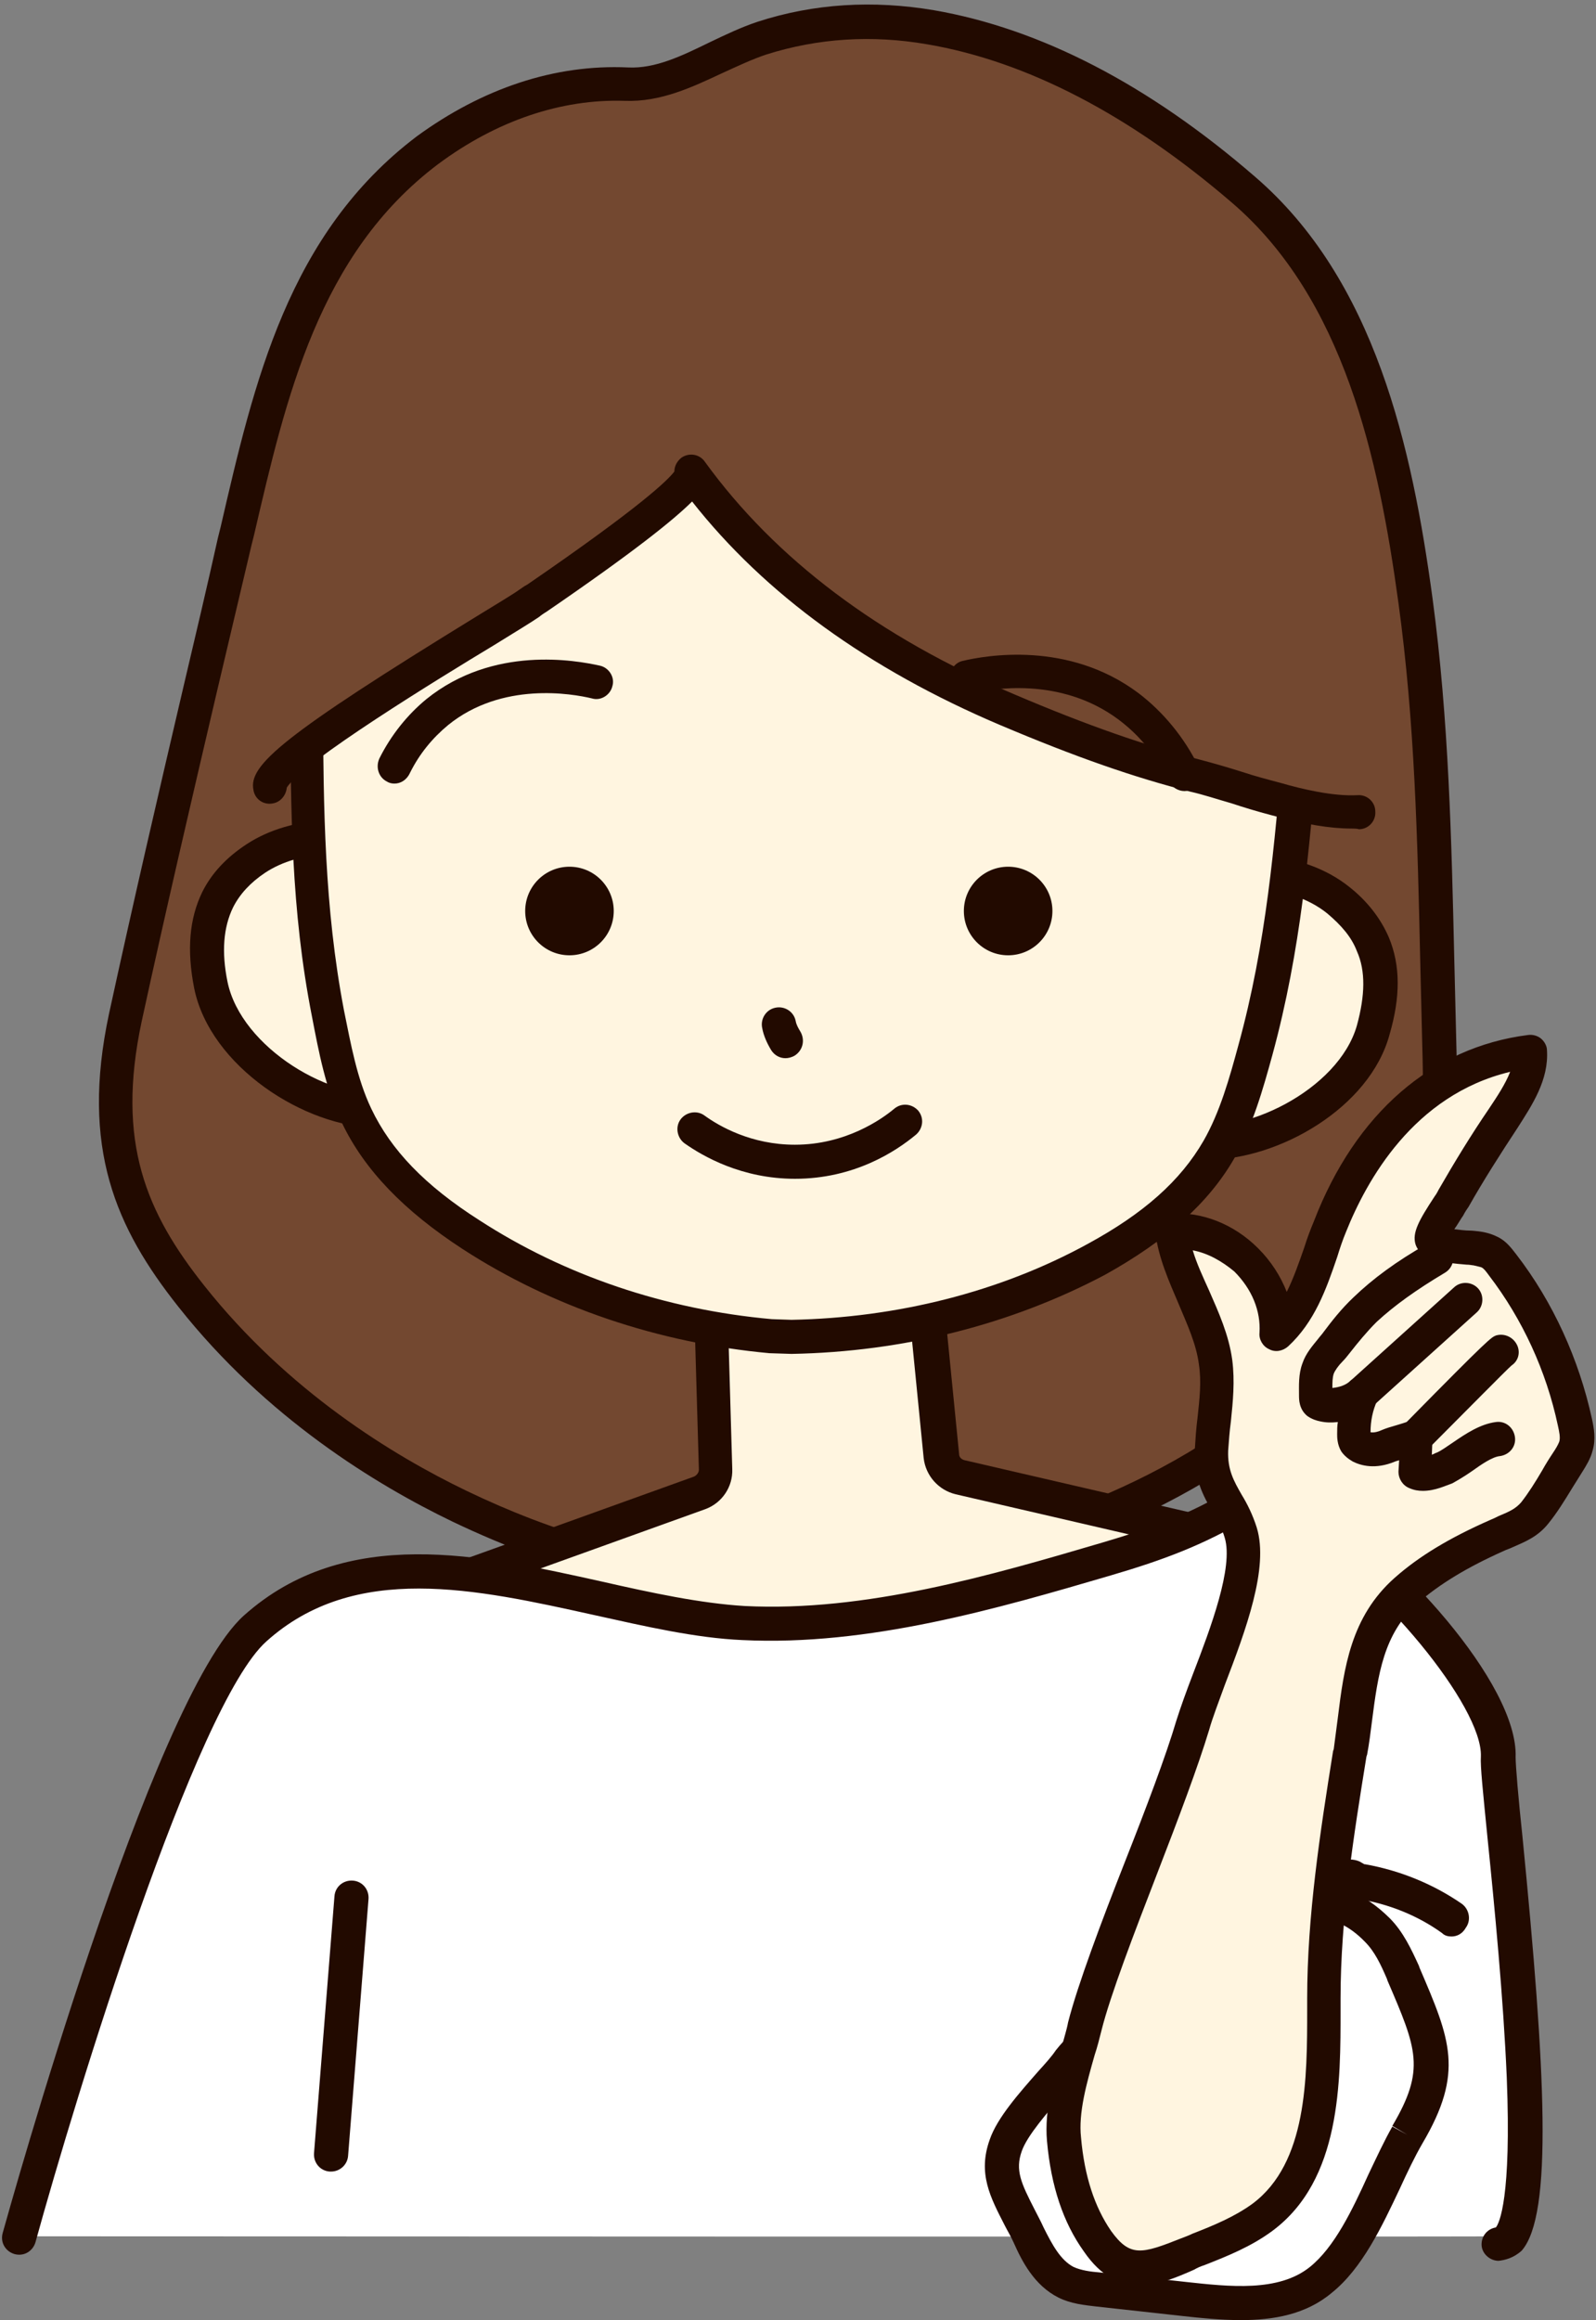 <?xml version="1.0" encoding="UTF-8"?>
<!DOCTYPE svg PUBLIC '-//W3C//DTD SVG 1.0//EN'
          'http://www.w3.org/TR/2001/REC-SVG-20010904/DTD/svg10.dtd'>
<svg height="340.5" preserveAspectRatio="xMidYMid meet" version="1.0" viewBox="-0.2 -0.7 234.3 340.5" width="234.3" xmlns="http://www.w3.org/2000/svg" xmlns:xlink="http://www.w3.org/1999/xlink" zoomAndPan="magnify"
><rect x="-0.2" y="-0.7" width="234.3" height="340.5" fill="#808080" stroke="none"/><g
  ><g
    ><g
      ><g
        ><g id="change1_2"
          ><path d="M62.6,21.4C44,35.5,39.3,57.4,34.4,78.8c-5.4,23.3-11,46.5-16.1,69.8C14,168.5,20,179.5,28,189.6 c12.9,16.3,28.7,25.7,39.3,30.8c22.8,10.9,46.9,15.4,81.3,5.7c6.6-1.9,40.9-11.6,57.3-42.3c5.2-9.9,5.6-20,5.3-30.9 c-0.6-22-0.5-43.6-3.5-65.3c-2.9-21.3-8.2-45.7-25.3-60.4c-13-11.2-28.8-20.8-45.9-23.8c-8.3-1.5-16.7-1-24.8,1.6 c-6.5,2.1-12.8,7-19.9,6.7C81.1,11.2,71,15.1,62.6,21.4z" fill="#734830"
          /></g
          ><g id="change2_17"
          ><path d="M113.3,233.9c-16.1,0-31.2-3.7-47.1-11.3C55,217.2,38.9,207.4,26,191.1c-9.2-11.6-14.4-23.3-10.2-43 c3.5-16.1,7.3-32.5,11-48.3c1.7-7.2,3.4-14.4,5-21.6l0.4-1.6c4.9-21.2,9.9-43,28.8-57.3C70.6,12.3,81.2,8.7,92,9.2 c4,0.2,7.9-1.7,12-3.7c2.3-1.1,4.6-2.2,7-3c8.3-2.7,17-3.2,25.9-1.7c15.6,2.7,31.5,10.9,47.1,24.4 c17.7,15.2,23.1,39.8,26.1,61.9c2.4,17.8,2.8,35.8,3.2,53.2c0.1,4.1,0.2,8.2,0.3,12.4c0.3,10.4,0.1,21.5-5.6,32.2 c-14.7,27.6-43.2,39.1-58.8,43.6C136.4,232.1,124.6,233.9,113.3,233.9z M64.1,23.4c-17.5,13.2-22.3,34.2-27,54.4l-0.4,1.6 c-1.7,7.2-3.4,14.4-5.1,21.6c-3.7,15.8-7.5,32.1-11,48.2c-3.8,17.8,0.7,28.1,9.2,38.8c12.3,15.5,27.7,24.9,38.5,30.1 c25.8,12.4,49.6,14,79.5,5.6c14.9-4.2,42-15.1,55.8-41.1c5.1-9.6,5.3-19.5,5-29.7c-0.1-4.1-0.2-8.3-0.3-12.4 c-0.4-18.1-0.8-35.2-3.2-52.7c-2.9-21.2-8-44.7-24.5-58.8c-14.9-12.8-30-20.7-44.7-23.2c-8.1-1.4-16-0.9-23.6,1.5 c-2.1,0.7-4.2,1.7-6.4,2.7c-4.5,2.1-9.1,4.3-14.4,4.1C82.2,13.8,72.7,17,64.1,23.4L64.1,23.4z" fill="#220A00"
          /></g
        ></g
        ><g
        ><g id="change3_1"
          ><path d="M138,212.9l-3.4-34.3c-0.2-1.9-1.9-3.3-3.8-3.2h0v0l-13.6,0.9l-10.1,0.6l0,0h0c-1.9,0.1-3.4,1.7-3.3,3.7 l1,34.4c0,1.5-0.9,2.9-2.4,3.5l-37.8,13.6c-2,0.7-3,3.1-2,5c3.9,7.5,12.5,23.9,12.9,24c0.5,0.1,48.6-3.1,48.6-3.1 c0,0,48.2-2.9,48.6-3.1c0.4-0.1,6.8-17.2,9.7-25c0.8-2-0.4-4.2-2.5-4.7l-39.3-9.1C139.3,215.7,138.2,214.4,138,212.9z" fill="#FFF5E0"
          /></g
          ><g id="change2_3"
          ><path d="M75.6,263.5c-0.4,0-0.5,0-0.6-0.1c-1.5-0.4-1.5-0.4-14.4-25.3c-0.8-1.6-0.9-3.4-0.3-5 c0.6-1.6,1.9-2.9,3.6-3.5l37.8-13.6c0.4-0.2,0.7-0.6,0.7-1l-1-34.4c-0.1-3.3,2.4-6,5.7-6.2l23.7-1.5c3.3-0.2,6.1,2.2,6.4,5.5 l3.4,34.3v0c0,0.5,0.4,0.8,0.8,0.9l39.3,9.1c1.7,0.4,3.2,1.5,4,3c0.8,1.5,0.9,3.4,0.3,5c-9.7,25.9-9.8,25.9-11.1,26.5 c-0.5,0.2-0.8,0.3-49.1,3.2l-0.8,0C85.1,263.1,77.4,263.5,75.6,263.5z M131.1,177.9C131.1,177.9,131.1,177.9,131.1,177.9 l-23.8,1.5c-0.6,0-1,0.5-1,1.1l1,34.4c0.1,2.6-1.5,5-4,5.9l-37.8,13.6c-0.4,0.1-0.6,0.4-0.6,0.6c-0.1,0.2-0.1,0.5,0,0.9 c6.9,13.3,10.6,20.2,12,22.6c4.8-0.3,22.3-1.4,46.7-3c0.2,0,0.3,0,0.4,0c0.1,0,0.2,0,0.4,0c19-1.1,41.2-2.5,46.8-2.9 c1.1-2.6,3.8-9.7,9-23.5c0.1-0.4,0-0.7-0.1-0.9c-0.1-0.2-0.3-0.4-0.7-0.5l-39.3-9.1c-2.5-0.6-4.4-2.7-4.7-5.3l-3.4-34.3 C132.1,178.3,131.7,177.9,131.1,177.9z" fill="#220A00"
          /></g
        ></g
        ><g
        ><g id="change3_4"
          ><path d="M31.8,131.3c-1.8,3.7-1.9,7.9-1,12.5c3.5,17.1,37.8,29.2,34.8,4.3c-0.9-7.2-1.2-19.1-7.8-23.5 c-5.8-3.8-14.8-3.1-20.4,0.6C34.7,127,32.9,129.1,31.8,131.3z" fill="#FFF5E0"
          /></g
          ><g id="change2_19"
          ><path d="M55.2,164.8c-10.6,0-24.6-9-26.9-20.5c-1.1-5.6-0.7-10.2,1.2-14.1h0c1.4-2.8,3.6-5.1,6.5-7 c6.7-4.4,16.9-4.7,23.2-0.6c6.8,4.4,7.8,14.8,8.6,22.3c0.1,1,0.2,2,0.3,2.9c1.6,13.4-6.6,16.2-10.2,16.8 C57,164.8,56.1,164.8,55.2,164.8z M34,132.5c-1.4,2.9-1.7,6.5-0.8,10.9c2,9.7,15.5,17.7,23.9,16.3c4.8-0.8,6.8-4.6,6-11.3 c-0.1-0.9-0.2-2-0.3-3c-0.7-6.5-1.6-15.5-6.4-18.6c-4.6-3-12.6-2.8-17.7,0.6C36.6,128.8,35,130.5,34,132.5z" fill="#220A00"
          /></g
        ></g
        ><g
        ><g id="change3_5"
          ><path d="M201.5,137.9c1.5,3.8,1.3,8,0,12.6c-4.8,16.8-40,26.2-35,1.6c1.4-7.1,2.6-19,9.6-22.8 c6-3.3,15-2,20.3,2.1C198.9,133.3,200.5,135.5,201.5,137.9z" fill="#FFF5E0"
          /></g
          ><g id="change2_20"
          ><path d="M177.1,169.5c-1.5,0-2.9-0.2-4.2-0.5c-3.5-0.9-11.5-4.3-8.9-17.5c0.2-0.9,0.4-1.9,0.5-2.9 c1.3-7.5,3.2-17.7,10.3-21.6c6.6-3.6,16.7-2.6,23,2.4c2.7,2.1,4.7,4.7,5.9,7.5c1.7,4.1,1.7,8.7,0.1,14.2 C200.9,161.9,187.5,169.5,177.1,169.5z M184,129.8c-2.5,0-4.8,0.5-6.8,1.6c-5,2.8-6.6,11.6-7.8,18.1c-0.2,1.1-0.4,2.1-0.6,3 c-1.3,6.6,0.4,10.6,5.1,11.7c8.2,2,22.4-4.9,25.1-14.4c1.2-4.4,1.3-8,0-10.9l0,0c-0.8-2.1-2.3-3.8-4.3-5.5 C191.9,131.1,187.8,129.8,184,129.8z" fill="#220A00"
          /></g
        ></g
        ><g
        ><g id="change3_3"
          ><path d="M116,195.5c15.4-0.3,31-4,44.7-11.4c7.1-3.8,13.9-8.9,18-16.1c2.6-4.5,4-9.6,5.4-14.6 c5.1-18.3,5.8-35.7,7.5-54.7c0.7-7.6,1.3-15.8-0.4-23.5c-1.9-8.1-6.4-15.9-10.8-22.8C172,39.6,159.6,32.6,144,31.1 c-12.9-1.2-18.7-1.5-21.1-1.4l-4.6-0.2c-2.4-0.2-8.1-0.4-21.1-0.2c-15.7,0.3-28.6,6.4-37.8,18.5c-4.9,6.5-10.1,13.9-12.5,21.9 c-2.3,7.5-2.3,15.8-2.2,23.4c0.3,19-0.4,36.4,3.3,55.1c1,5.1,2,10.3,4.2,15c3.6,7.5,10,13.1,16.8,17.4 c13.2,8.5,28.5,13.5,44,14.9L116,195.5z" fill="#FFF5E0"
          /></g
          ><g id="change2_18"
          ><path d="M116,198C116,198,115.9,198,116,198l-3.1-0.1c0,0-0.1,0-0.1,0c-16.4-1.5-32-6.8-45.1-15.3 c-8.6-5.6-14.4-11.6-17.7-18.5c-2.4-5-3.4-10.4-4.4-15.6c-3.1-15.7-3.1-30.3-3.2-45.8c0-3.2,0-6.5-0.1-9.7 c-0.1-8.4,0-16.6,2.3-24.2c2.6-8.4,8-16.2,12.9-22.6c9.6-12.6,23-19.2,39.8-19.5c10.9-0.2,18.1-0.1,21.3,0.2l4.4,0.2 c3.2-0.1,10.4,0.4,21.3,1.5c16.7,1.6,29.6,9.2,38.2,22.5c4.4,6.8,9.2,15,11.1,23.6c1.8,7.8,1.2,15.9,0.5,24.3 c-0.3,3.3-0.6,6.5-0.8,9.7c-1.3,15.4-2.5,30-6.7,45.4c-1.4,5.1-2.9,10.4-5.6,15.2c-3.8,6.6-10,12.1-19,17.1 C148.2,193.7,132.4,197.7,116,198C116,198,116,198,116,198z M113.1,192.9l2.9,0.1c15.5-0.3,30.6-4.1,43.4-11.1 c8.3-4.5,13.7-9.3,17.1-15.2c2.4-4.2,3.8-9.2,5.1-14c4.1-14.9,5.3-29.3,6.6-44.5c0.3-3.2,0.5-6.5,0.8-9.8 c0.8-8.3,1.2-15.7-0.4-22.7c-1.8-7.8-6.3-15.5-10.5-22c-7.7-12-19.3-18.8-34.4-20.2c-13.4-1.3-18.7-1.5-20.7-1.4 c-0.1,0-0.1,0-0.2,0l-4.6-0.2c-0.1,0-0.1,0-0.2,0c-2-0.2-7.3-0.4-20.8-0.2c-15.2,0.3-27.3,6.2-35.9,17.5 c-4.7,6.1-9.7,13.4-12.1,21.1c-2.1,6.9-2.2,14.3-2.1,22.6c0,3.3,0.1,6.6,0.1,9.8c0.1,15.3,0.2,29.7,3.1,44.9 c1,4.9,1.9,10,4,14.4c2.9,6.1,7.9,11.3,15.9,16.4C82.7,186.5,97.5,191.5,113.1,192.9z" fill="#220A00"
          /></g
        ></g
        ><g id="change1_1"
        ><path d="M187.1,116.5c-4.2-1.1-8.3-2.5-11.7-3.4c-9.5-2.4-18.6-5.9-27.6-9.7c-18.1-7.7-34.8-18.8-46.4-34.9 c1.7,2.3-21.9,18.1-23.7,19.3c-4,2.8-38.9,22.9-38.1,26.9c-4.6-23.8,1.9-49.5,17.1-68.4c15.2-18.7,40.6-32.2,65-30.4 c16,1.2,30.4,2.4,44.1,11.1c12.7,8.1,21.9,21.1,27.2,35c6.4,16.8,8.6,38.6,6.3,56.4C195.6,118.6,191.3,117.6,187.1,116.5z" fill="#734830"
        /></g
        ><g id="change2_4"
        ><path d="M198.2,120.9c-3.1,0-6.8-0.6-11.9-2c-1.9-0.5-3.9-1.1-5.7-1.7c-2.1-0.6-4.2-1.3-6-1.7 c-8.3-2.1-16.9-5.1-28-9.8c-19.3-8.2-34.5-19.2-45.2-32.8C98.8,75.5,93,80.2,80,89.1c-0.5,0.3-0.9,0.6-1,0.7 c-1,0.7-3.3,2.1-6.7,4.2c-7.8,4.7-28.2,17.2-30.4,20.9c-0.1,1.1-0.9,2.1-2,2.3c-1.4,0.3-2.7-0.6-2.9-2 c-0.7-3.6,4.2-7.9,32.7-25.4c3.1-1.9,5.6-3.4,6.4-4c0.2-0.1,0.5-0.4,1.1-0.7c16.9-11.6,20.7-15.4,21.6-16.6c0-0.8,0.4-1.5,1-2 c1.1-0.8,2.7-0.6,3.5,0.6l0,0l0,0c10.3,14.2,25.5,25.7,45.4,34.1c10.8,4.6,19.2,7.5,27.3,9.6c1.9,0.5,4,1.1,6.2,1.8 c1.8,0.6,3.7,1.1,5.6,1.6c3.1,0.9,7.7,2,11.3,1.8c1.4-0.1,2.6,1,2.6,2.4c0.1,1.4-1,2.6-2.4,2.6 C199,120.9,198.6,120.9,198.2,120.9z M41.9,114.2C41.9,114.2,41.9,114.2,41.9,114.2C41.9,114.2,41.9,114.2,41.9,114.2z M99.2,69.9C99.2,69.9,99.2,69.9,99.2,69.9C99.2,69.9,99.2,69.9,99.2,69.9C99.2,69.9,99.2,69.9,99.2,69.9z" fill="#220A00"
        /></g
        ><g id="change2_9"
        ><circle cx="147.8" cy="133" fill="#220A00" r="6.5"
        /></g
        ><g id="change2_8"
        ><path d="M115.1,154.6c-0.8,0-1.6-0.4-2.1-1.2c-0.6-1-1.1-2.1-1.3-3.2c-0.3-1.3,0.5-2.7,1.9-3 c1.3-0.3,2.7,0.5,3,1.9c0.1,0.6,0.4,1.1,0.7,1.6c0.7,1.2,0.4,2.7-0.8,3.5C116,154.5,115.5,154.6,115.1,154.6z" fill="#220A00"
        /></g
        ><g id="change2_15"
        ><circle cx="83.4" cy="133" fill="#220A00" r="6.5"
        /></g
        ><g id="change2_14"
        ><path d="M116.5,172.3C116.5,172.3,116.4,172.3,116.5,172.3c-7.8,0-13.5-3.3-16.2-5.2c-1.1-0.8-1.4-2.4-0.6-3.5 c0.8-1.1,2.4-1.4,3.5-0.6c2.2,1.6,6.9,4.3,13.3,4.3c0,0,0,0,0,0c7.4,0,12.7-3.7,14.6-5.3c1.1-0.9,2.6-0.7,3.5,0.3 c0.9,1.1,0.7,2.6-0.3,3.5C131.3,168.3,125.2,172.3,116.5,172.3z" fill="#220A00"
        /></g
        ><g id="change2_5"
        ><path d="M57.7,114.3c-0.4,0-0.8-0.1-1.1-0.3c-1.2-0.6-1.7-2.1-1.1-3.4c1.7-3.4,4.1-6.4,6.9-8.7 c9.8-7.9,21.9-5.7,25.5-4.9c1.3,0.3,2.2,1.7,1.8,3c-0.3,1.3-1.7,2.2-3,1.8c-2.9-0.7-13.2-2.5-21.1,3.9c-2.3,1.9-4.2,4.2-5.6,7 C59.5,113.8,58.6,114.3,57.7,114.3z" fill="#220A00"
        /></g
        ><g id="change2_13"
        ><path d="M173.7,115.4c-0.9,0-1.8-0.5-2.3-1.4c-1.8-3.7-4.2-6.7-7.4-9.1c-8.6-6.4-18.8-4.5-21.7-3.8 c-1.3,0.3-2.7-0.5-3-1.8c-0.3-1.3,0.5-2.7,1.8-3c3.4-0.8,15.5-3,25.8,4.7c3.7,2.8,6.8,6.6,8.9,10.9c0.6,1.2,0.1,2.7-1.2,3.3 C174.4,115.3,174,115.4,173.7,115.4z" fill="#220A00"
        /></g
      ></g
      ><g id="change4_2"
      ><path d="M219.7,257.1c0.4-12.2-29.6-42.2-37.9-37.2c-6.4,3.9-12.2,6-19.6,8.1c-17,4.9-35.5,10.2-53.3,9.4 c-22.6-1.1-51.8-17-71.7,0.8C24,249.9,2.5,327.5,2.5,327.5s214.9,0.1,217.2,0c4.5-0.1,4.3-17.1,3.1-34.3c-1-14.4-2.8-29-3.1-34.4 C219.7,258,219.6,257.4,219.7,257.1z" fill="#FFF"
      /></g
      ><g id="change2_11"
      ><path d="M219.8,331.1c-1.3,0-2.5-1.1-2.5-2.4c0-1.3,0.9-2.3,2.1-2.5c0.5-0.6,2.3-4.3,1.6-22 c-0.5-11.7-1.8-25.1-2.8-34.9c-0.7-7.1-1.1-10.8-1-12.2c0.3-7.3-14.9-25.7-27-32.9c-4-2.3-6.3-2.6-7.1-2.1 c-6.7,4-12.7,6.2-20.2,8.4c-16.7,4.9-35.6,10.4-54.1,9.5c-6.9-0.3-14.2-2-21.9-3.7c-17.2-3.8-35-7.8-48,3.9 c-10.4,9.3-28,66.8-33.9,88.2c-0.4,1.3-1.7,2.1-3.1,1.7c-1.3-0.4-2.1-1.7-1.7-3.1c0.9-3.2,21.8-78.4,35.4-90.6 c15-13.4,34.9-8.9,52.5-5c7.5,1.7,14.5,3.2,21,3.6c17.7,0.9,36.2-4.5,52.5-9.3c7.1-2.1,12.8-4.1,19-7.9c2.8-1.7,7-1,12.3,2.1 c11.9,7,29.8,26.5,29.4,37.3c0,1.2,0.4,6,1,11.6c3.4,34.5,4.5,55.5-0.1,60.8C222,330.7,220.7,331,219.8,331.1 C219.9,331.1,219.8,331.1,219.8,331.1z M219.7,326.1C219.7,326.1,219.7,326.1,219.7,326.1C219.7,326.1,219.7,326.1,219.7,326.1z" fill="#220A00"
      /></g
      ><g
      ><g id="change4_1"
        ><path d="M206.5,312.7C206.5,312.7,206.5,312.7,206.5,312.7c-3.8,6.4-6.9,16.5-12.8,21.3c-5.6,4.5-14,3.4-20.8,2.7 c-4-0.4-7.9-0.9-11.9-1.3c-1.6-0.2-3.2-0.4-4.7-1.1c-2.7-1.3-4.2-4.2-5.5-6.9c-2.6-5.4-5.1-8.4-3.4-13.2 c1.3-3.8,6.7-9.1,9.3-12.4c3.7-4.6,6.9-4.5,11.5-6.8c4.7-2.3,8.2-6.7,11.9-10.4c6.2-6.2,14.3-9.4,21.9-1.9c1.7,1.7,2.8,4,3.7,6.2 C210.3,299.3,212.1,303.2,206.5,312.7z" fill="#FFF"
        /></g
        ><g id="change2_6"
        ><path d="M182,339.8c-3,0-5.9-0.3-8.6-0.6l-12.7-1.4c-1.7-0.2-3.7-0.4-5.5-1.3c-3.6-1.8-5.4-5.4-6.6-8.1 c-0.4-0.9-0.9-1.7-1.3-2.5c-2.1-4.1-4-7.6-2.2-12.6c1.1-3.2,4.3-6.8,7.2-10.1c1-1.1,1.9-2.1,2.5-3c3-3.8,6-5,8.8-6 c1.1-0.4,2.3-0.9,3.5-1.5c3.3-1.7,6.2-4.7,8.9-7.6c0.8-0.8,1.5-1.6,2.3-2.4c8.6-8.7,17.9-9.4,25.5-1.9c2,2,3.2,4.6,4.3,7l0.1,0.3 c4.5,10.5,6.6,15.3,0.4,25.8c0,0,0,0,0,0l-2.1-1.3l2.1,1.3c-1.1,1.9-2.2,4.2-3.3,6.6c-2.6,5.5-5.5,11.7-10,15.3 C191.5,339,186.7,339.8,182,339.8z M192.5,280.7c-3.4,0-6.9,1.9-10.6,5.6c-0.7,0.8-1.5,1.5-2.2,2.3c-3.1,3.2-6.2,6.6-10.3,8.6 c-1.5,0.7-2.8,1.2-4,1.7c-2.6,1-4.5,1.7-6.7,4.4c-0.7,1-1.7,2-2.7,3.2c-2.4,2.8-5.4,6.2-6.2,8.5c-1,2.8-0.1,4.7,1.9,8.6 c0.4,0.8,0.9,1.7,1.3,2.6c1.3,2.6,2.5,4.8,4.4,5.8c1.1,0.5,2.5,0.7,3.8,0.8l12.7,1.4c6.4,0.7,13.6,1.5,18.2-2.2 c3.6-2.9,6.2-8.3,8.6-13.6c1.2-2.5,2.3-4.9,3.5-7l2.2,1.2l-2.2-1.3c4.9-8.3,3.6-11.3-0.7-21.3l-0.1-0.3c-0.9-2.1-1.8-4-3.2-5.4 C197.9,281.9,195.3,280.7,192.5,280.7z" fill="#220A00"
        /></g
      ></g
      ><g
      ><g id="change3_2"
        ><path d="M231,211.7c-0.2,0.9-0.7,1.6-1.2,2.3c-1.6,2.4-3,5.2-4.8,7.4c-1.5,1.8-3.4,2.3-5.6,3.3 c-4.8,2.1-9.4,4.6-13.3,8.1c-7,6.2-6.7,14.8-8.1,23.6c-1.9,11.8-3.9,24.2-3.8,36.2c0,10.5,0.6,25-9,32.1 c-2.8,2.1-6.1,3.4-9.4,4.7c-6.4,2.5-10.5,5-14.9-1.3c-3.1-4.4-4.4-9.6-4.9-14.9c-0.5-5.3,1.8-11.5,3.1-16.6 c2.5-10,12.6-33,15.9-44.2c2-7,9.1-21.3,7-28.2c-1.4-4.5-4.5-6.5-4.3-12.1c0.2-4.3,1.2-8.7,0.6-13c-0.9-6.7-5.6-12.5-6.4-19.2 c8.2-0.6,15.9,7.1,15.3,15.3c4.4-4,5.7-10.3,7.8-15.8c5.2-13.4,15-23.9,29.4-25.7c0.3,3.6-1.9,6.8-3.9,9.8 c-2.6,3.8-5,7.7-7.3,11.7c-0.6,1-3.5,5-3.2,6c0.3,1.1,5.3,1.2,6.4,1.4c0.7,0.1,1.4,0.2,2,0.5c0.8,0.4,1.4,1.1,1.9,1.9 c5.2,6.8,8.8,14.7,10.6,23.1C231.1,209.3,231.3,210.6,231,211.7z" fill="#FFF5E0"
        /></g
        ><g id="change2_12"
        ><path d="M167.1,334.7c-2.8,0-5.6-1.2-8.2-5c-3-4.2-4.8-9.5-5.4-16.2c-0.4-4.6,1-9.5,2.2-13.9 c0.3-1.2,0.7-2.4,0.9-3.5c1.4-5.5,4.9-14.8,8.4-23.7c3-7.6,6-15.5,7.5-20.6c0.6-1.9,1.5-4.4,2.5-7c2.5-6.5,5.9-15.5,4.6-19.8 c-0.4-1.4-1.1-2.6-1.8-3.8c-1.3-2.3-2.8-4.9-2.6-9.1c0.1-1.6,0.2-3.2,0.4-4.7c0.3-2.8,0.6-5.3,0.2-7.9c-0.4-3-1.7-5.8-3-8.9 c-1.4-3.3-2.9-6.6-3.4-10.4c-0.1-0.7,0.1-1.4,0.5-1.9c0.4-0.5,1.1-0.9,1.7-0.9c4.6-0.3,9.3,1.5,12.9,5.1c1.9,1.9,3.3,4.1,4.2,6.4 c1-2,1.8-4.3,2.6-6.6c0.4-1.3,0.9-2.6,1.4-3.8c6.1-15.8,17.3-25.5,31.4-27.3c0.7-0.1,1.4,0.1,1.9,0.5c0.5,0.4,0.9,1.1,0.9,1.7 c0.3,4.4-2.2,8.1-4.3,11.4c-2.5,3.8-5,7.7-7.2,11.6c-0.2,0.3-0.5,0.7-0.8,1.3c-0.3,0.4-0.8,1.3-1.3,2c0.8,0.1,1.7,0.2,2.2,0.2 c0.6,0,1.1,0.1,1.3,0.1c0.8,0.1,1.8,0.3,2.8,0.8c1.3,0.6,2.1,1.7,2.8,2.6c5.4,7,9.2,15.4,11.1,24.1c0.3,1.4,0.6,3,0.1,4.7v0 c-0.3,1.2-1,2.3-1.5,3.1c-0.5,0.8-1,1.6-1.5,2.4c-1.1,1.8-2.2,3.6-3.5,5.2c-1.6,2-3.5,2.7-5.3,3.5c-0.4,0.2-0.8,0.3-1.2,0.5 c-5.4,2.4-9.5,4.9-12.7,7.7c-5,4.5-5.8,10.4-6.7,17.4c-0.2,1.6-0.4,3.2-0.7,4.8l-0.1,0.3c-1.9,11.7-3.8,23.8-3.8,35.5l0,1.6 c0,10.6,0.1,25-10,32.5c-3.1,2.3-6.6,3.7-9.9,5c-0.6,0.2-1.1,0.4-1.6,0.7C172.4,333.6,169.7,334.7,167.1,334.7z M174.9,182.8 c0.6,2,1.5,3.9,2.4,5.9c1.4,3.2,2.9,6.5,3.4,10.2c0.4,3.1,0.1,6.1-0.2,9c-0.2,1.5-0.3,2.9-0.4,4.3c-0.1,2.8,0.8,4.4,2,6.5 c0.8,1.3,1.6,2.9,2.2,4.8c1.8,5.9-1.6,15-4.7,23.1c-0.9,2.5-1.8,4.8-2.3,6.6c-1.6,5.3-4.5,13-7.6,21c-3.4,8.8-6.9,17.9-8.2,23.1 c-0.3,1.2-0.6,2.4-1,3.6c-1.2,4.2-2.4,8.5-2,12.1c0.5,5.7,2,10.2,4.4,13.7c2.8,3.9,4.5,3.4,10.3,1.1c0.5-0.2,1.1-0.4,1.7-0.7 c3.1-1.2,6.2-2.5,8.8-4.4c8-6,8-18.4,8-28.5l0-1.6c0-12.1,1.9-24.4,3.8-36.3l0.1-0.3c0.2-1.5,0.4-3.1,0.6-4.6 c0.9-7.3,1.9-14.8,8.3-20.5c3.6-3.2,8.1-5.9,14-8.5c0.5-0.2,0.9-0.4,1.3-0.6c1.7-0.7,2.5-1.1,3.3-2c1.1-1.4,2.1-3,3.1-4.7 c0.5-0.9,1-1.7,1.6-2.6c0.4-0.6,0.7-1.1,0.9-1.6c0.2-0.6,0-1.5-0.2-2.4c-1.7-8-5.2-15.6-10.1-22c-0.3-0.4-0.7-1-1.1-1.2 c-0.3-0.1-0.8-0.2-1.2-0.3c-0.2,0-0.5-0.1-1-0.1c-3.5-0.3-6.7-0.6-7.5-3c-0.5-1.7,0.5-3.5,2.8-7c0.3-0.4,0.5-0.8,0.6-1 c2.3-4,4.8-8.1,7.4-11.9c1.2-1.8,2.4-3.6,3.1-5.4c-14.2,3.4-21.1,16-24.1,23.5c-0.5,1.2-0.9,2.4-1.3,3.7 c-1.6,4.7-3.3,9.5-7.2,13.1c-0.8,0.7-1.9,0.9-2.8,0.4c-0.9-0.4-1.5-1.4-1.4-2.4c0.2-3.2-1.1-6.4-3.7-9 C179.2,184.4,177.1,183.2,174.9,182.8z M231,211.7L231,211.7L231,211.7z" fill="#220A00"
        /></g
      ></g
      ><g id="change2_16"
      ><path d="M208.7,218.1c-0.7,0-1.3-0.1-2-0.4c-1-0.4-1.6-1.4-1.6-2.4l0.1-1.7c-0.2,0.1-0.4,0.1-0.6,0.2 c-2.9,1.2-5,0.6-6.2,0c-0.7-0.4-1.3-0.9-1.7-1.5c-0.6-1-0.6-2.1-0.6-2.5c0-0.6,0-1.2,0.1-1.8c-0.9,0.1-1.7,0.1-2.6-0.1 c-0.5-0.1-1.2-0.3-1.9-0.8c-1.2-1-1.2-2.4-1.2-3c0-1.4-0.1-3.1,0.5-4.7c0.5-1.5,1.5-2.6,2.3-3.6c0.3-0.4,0.6-0.7,0.8-1 c1.2-1.6,2.6-3.4,4.4-5.1c2.8-2.7,6.3-5.3,10.9-7.9c1.2-0.7,2.7-0.3,3.4,0.9c0.7,1.2,0.3,2.7-0.9,3.4c-4.2,2.5-7.4,4.8-10,7.2 c-1.5,1.5-2.8,3.1-3.9,4.5c-0.4,0.5-0.7,0.9-1.1,1.3c-0.6,0.6-1.1,1.3-1.3,1.8c-0.2,0.6-0.2,1.3-0.2,2.1c1-0.1,2-0.4,2.7-1.1 c0.9-0.7,2.2-0.8,3.1-0.1c0.9,0.7,1.3,1.9,0.8,3c-0.7,1.5-1,3.1-1,4.7c0.5,0.1,1.2-0.1,1.6-0.3c0.7-0.3,1.4-0.5,2.1-0.7 c0.7-0.2,1.3-0.4,1.9-0.6c0.8-0.4,1.7-0.3,2.4,0.2c0.7,0.5,1.1,1.3,1.1,2.2l-0.1,2.5c0.3-0.1,0.6-0.3,0.7-0.3 c0.7-0.3,1.5-0.9,2.4-1.5c1.9-1.3,4-2.7,6.3-3c1.4-0.2,2.6,0.8,2.8,2.2c0.2,1.4-0.8,2.6-2.2,2.8c-1.1,0.1-2.7,1.2-4.1,2.2 c-1,0.7-2,1.3-2.9,1.8C212.1,217.3,210.5,218.1,208.7,218.1z M201.1,209.9L201.1,209.9L201.1,209.9z M195.4,204.1L195.4,204.1 L195.4,204.1z" fill="#220A00"
      /></g
      ><g id="change2_1"
      ><path d="M48.4,318c-0.1,0-0.1,0-0.2,0c-1.4-0.1-2.4-1.3-2.3-2.7l3-37.7c0.1-1.4,1.3-2.4,2.7-2.3 c1.4,0.1,2.4,1.3,2.3,2.7l-3,37.7C50.8,317,49.7,318,48.4,318z" fill="#220A00"
      /></g
      ><g id="change2_10"
      ><path d="M212.9,283.5c-0.5,0-1-0.1-1.4-0.5c-3.6-2.6-7.9-4.3-12.3-5c-0.1,0-0.3,0-0.4-0.1c-0.9,0.4-2.1,0.3-3-0.4 c-1-0.7-1.4-1.9-1-3.1c0.3-0.8,0.9-1.5,1.7-1.9c0.9-0.4,2-0.4,2.9,0c0.2,0.1,0.5,0.3,0.7,0.4c0,0,0,0,0.1,0 c5.1,0.9,10,2.9,14.2,5.8c1.1,0.8,1.4,2.4,0.6,3.5C214.5,283.1,213.7,283.5,212.9,283.5z M195.5,276 C195.5,276,195.5,276,195.5,276C195.5,276,195.5,276,195.5,276z" fill="#220A00"
      /></g
      ><g id="change2_7"
      ><path d="M199.7,206.3c-0.7,0-1.4-0.3-1.9-0.8c-0.9-1-0.8-2.6,0.2-3.5l15.3-13.8c1-0.9,2.6-0.8,3.5,0.2 s0.8,2.6-0.2,3.5l-15.3,13.8C200.9,206.1,200.3,206.3,199.7,206.3z" fill="#220A00"
      /></g
      ><g id="change2_2"
      ><path d="M208.2,212.1c-0.6,0-1.3-0.2-1.8-0.7c-1-1-1-2.6,0-3.5c12.1-12.3,12.3-12.3,13-12.6 c1.3-0.4,2.7,0.3,3.2,1.6c0.4,1.1,0,2.2-0.9,2.8c-0.9,0.8-6.6,6.6-11.7,11.7C209.5,211.9,208.9,212.1,208.2,212.1z M221,200 C221,200,221,200,221,200C221,200,221,200,221,200z M221,200C221,200,221,200,221,200C221,200,221,200,221,200z" fill="#220A00"
      /></g
    ></g
  ></g
></svg
>
